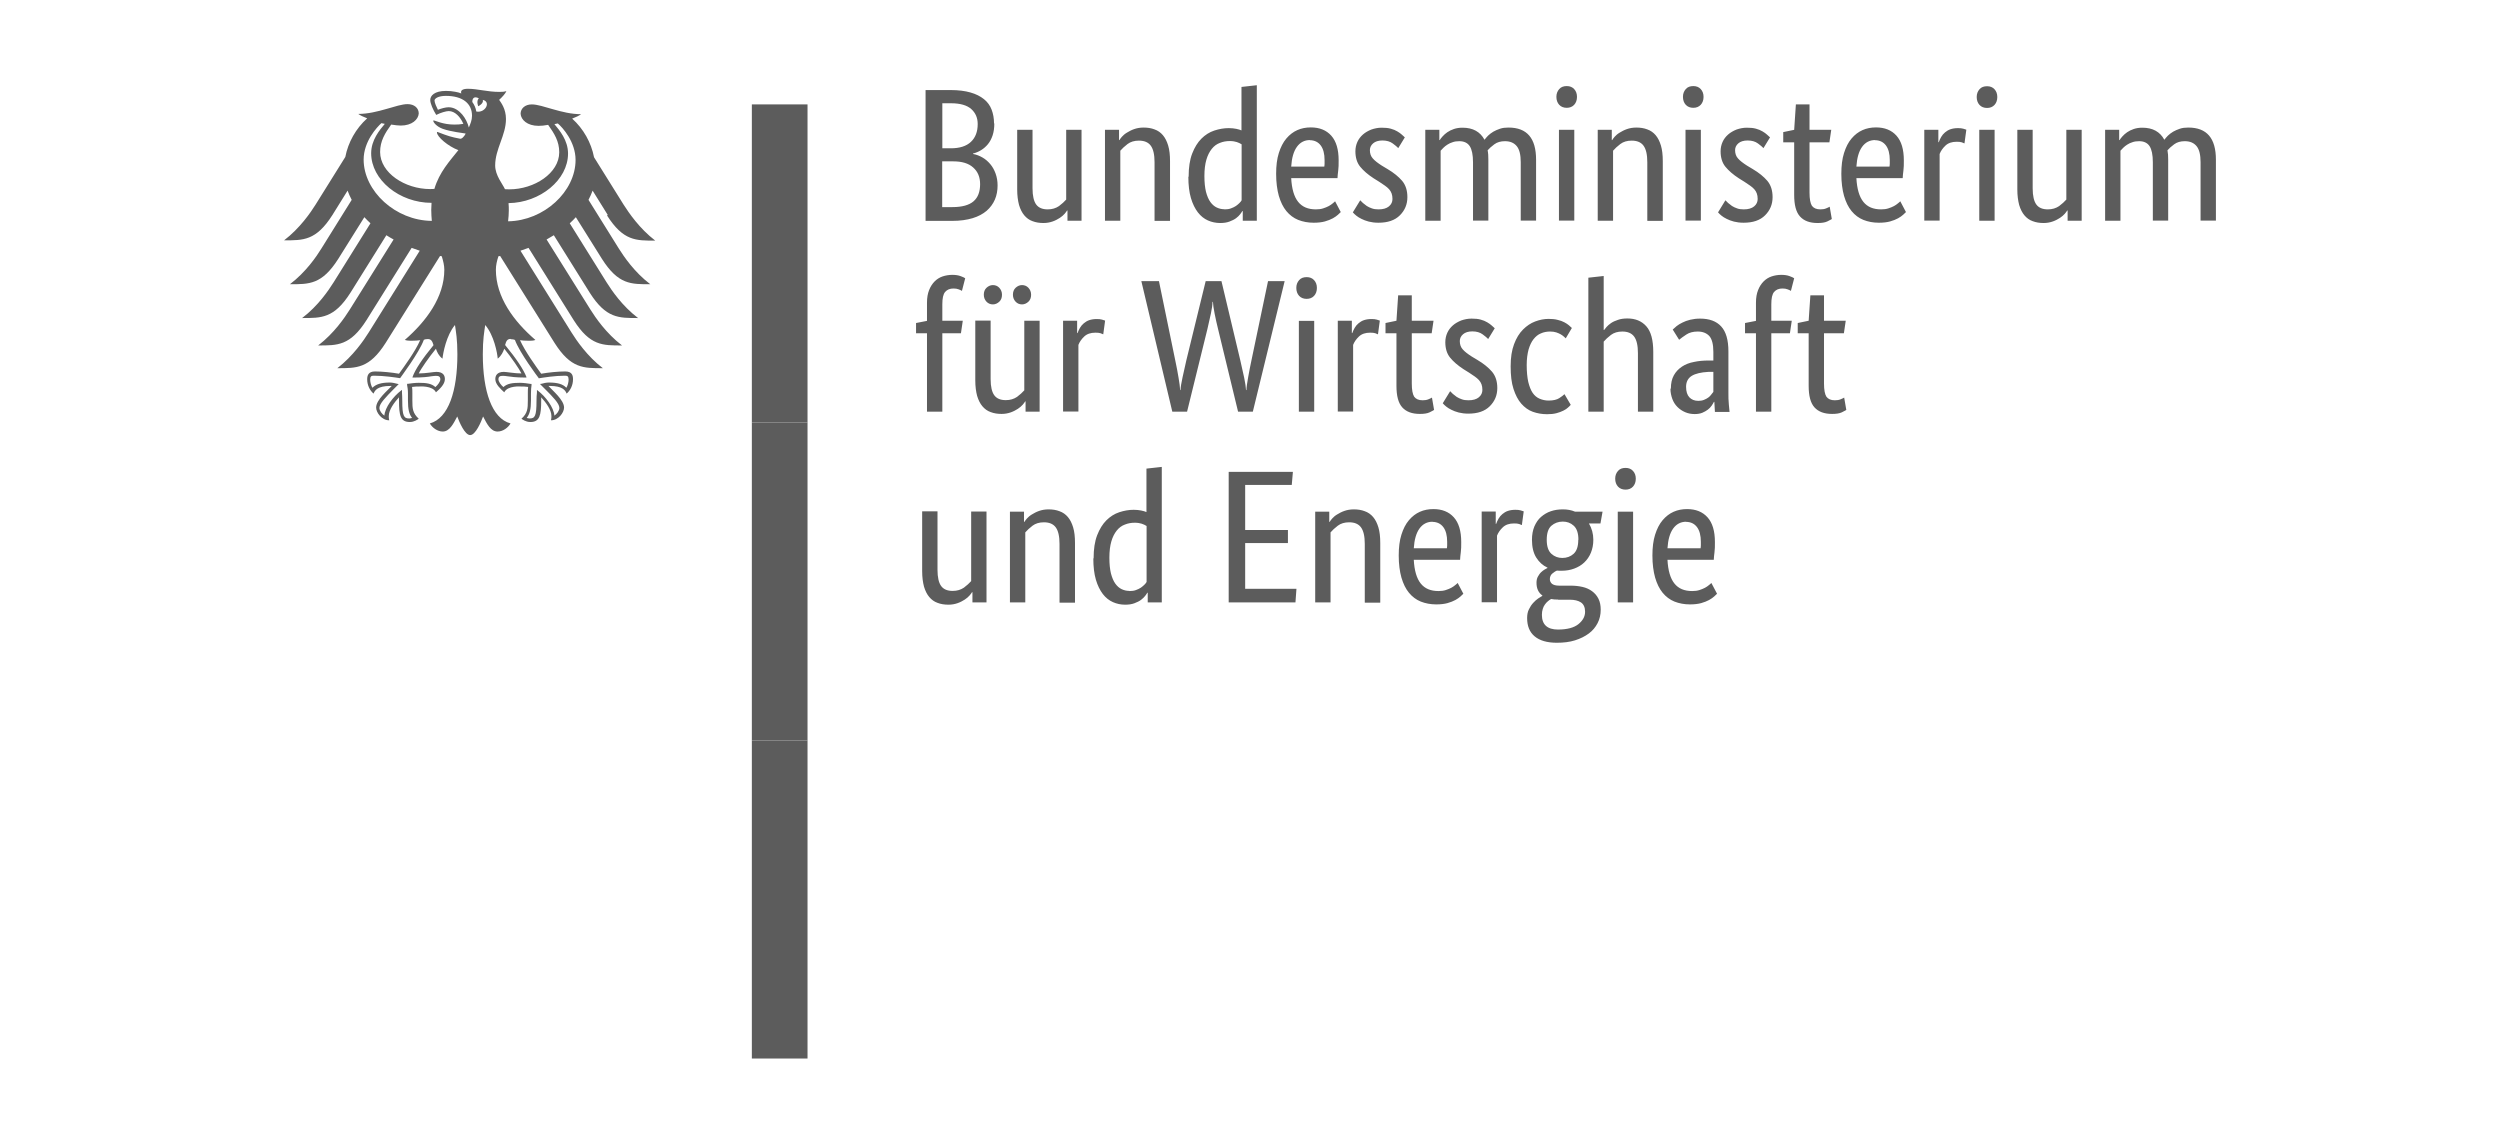 <svg xmlns="http://www.w3.org/2000/svg" fill="none" viewBox="0 0 176 80" height="80" width="176">
<path fill="#5C5C5C" d="M70 8.69C70 9.01 69.96 9.29 69.88 9.53C69.8 9.77 69.69 9.98 69.55 10.15C69.41 10.32 69.25 10.46 69.07 10.57C68.89 10.68 68.7 10.76 68.5 10.81V10.84C68.74 10.88 68.96 10.97 69.17 11.09C69.38 11.21 69.56 11.37 69.72 11.56C69.88 11.75 70 11.97 70.09 12.22C70.18 12.47 70.23 12.75 70.23 13.05C70.23 13.41 70.17 13.75 70.04 14.05C69.91 14.35 69.72 14.61 69.46 14.84C69.2 15.06 68.87 15.24 68.47 15.36C68.07 15.48 67.6 15.55 67.04 15.55H65.16V6.34H66.93C67.47 6.34 67.94 6.4 68.32 6.51C68.71 6.62 69.02 6.78 69.27 6.98C69.52 7.18 69.7 7.43 69.81 7.72C69.92 8.01 69.98 8.33 69.98 8.69H70ZM68.83 8.73C68.83 8.3 68.68 7.95 68.38 7.68C68.08 7.41 67.6 7.27 66.95 7.27H66.34V10.44H66.94C67.56 10.44 68.03 10.29 68.35 9.99C68.67 9.69 68.83 9.27 68.83 8.74V8.73ZM69 12.97C69 12.47 68.84 12.08 68.51 11.79C68.19 11.5 67.72 11.36 67.12 11.36H66.33V14.58H67.05C67.73 14.58 68.23 14.44 68.54 14.17C68.85 13.9 69 13.5 69 12.96V12.97ZM76.14 15.54H75.15V14.82H75.12C75.09 14.87 75.04 14.95 74.95 15.05C74.86 15.15 74.75 15.25 74.61 15.34C74.47 15.43 74.31 15.52 74.11 15.59C73.91 15.66 73.7 15.7 73.46 15.7C73.18 15.7 72.92 15.66 72.69 15.57C72.46 15.49 72.27 15.35 72.11 15.16C71.95 14.97 71.83 14.73 71.74 14.43C71.66 14.13 71.61 13.77 71.61 13.33V9.14H72.69V13.26C72.69 13.79 72.78 14.17 72.95 14.4C73.12 14.63 73.39 14.74 73.76 14.74C74.07 14.74 74.33 14.66 74.55 14.51C74.76 14.35 74.93 14.2 75.06 14.05V9.14H76.14V15.53V15.54ZM81.28 15.54V11.42C81.28 10.88 81.19 10.49 81.01 10.25C80.83 10.01 80.55 9.9 80.18 9.9C79.86 9.9 79.59 9.98 79.38 10.14C79.17 10.3 79 10.46 78.87 10.61V15.54H77.79V9.14H78.78V9.86H78.81C78.84 9.81 78.89 9.73 78.98 9.63C79.07 9.53 79.18 9.43 79.33 9.34C79.48 9.25 79.64 9.16 79.84 9.09C80.04 9.02 80.26 8.98 80.51 8.98C80.79 8.98 81.05 9.02 81.28 9.11C81.51 9.19 81.71 9.33 81.87 9.52C82.03 9.71 82.15 9.95 82.24 10.25C82.33 10.55 82.37 10.91 82.37 11.35V15.55H81.29L81.28 15.54ZM83.68 12.44C83.68 11.79 83.76 11.25 83.93 10.81C84.1 10.37 84.32 10.02 84.58 9.76C84.84 9.5 85.15 9.3 85.49 9.19C85.83 9.08 86.16 9.02 86.5 9.02C86.7 9.02 86.88 9.04 87.03 9.07C87.18 9.1 87.31 9.14 87.4 9.18V6.12L88.48 6V15.54H87.49V14.86H87.46C87.43 14.91 87.38 14.99 87.31 15.08C87.24 15.17 87.14 15.27 87.02 15.36C86.9 15.45 86.74 15.53 86.55 15.6C86.36 15.67 86.15 15.7 85.9 15.7C85.6 15.7 85.31 15.64 85.04 15.52C84.77 15.4 84.53 15.21 84.33 14.95C84.13 14.69 83.96 14.35 83.84 13.94C83.72 13.53 83.66 13.03 83.66 12.44H83.68ZM86.21 14.74C86.38 14.74 86.53 14.72 86.66 14.67C86.79 14.62 86.91 14.57 87.01 14.5C87.11 14.43 87.19 14.36 87.26 14.29C87.33 14.22 87.38 14.16 87.41 14.1V10.16C87.31 10.1 87.2 10.04 87.07 10C86.94 9.96 86.78 9.93 86.58 9.93C86.33 9.93 86.1 9.97 85.88 10.06C85.66 10.14 85.47 10.28 85.31 10.48C85.15 10.68 85.02 10.93 84.93 11.24C84.84 11.55 84.79 11.93 84.79 12.39C84.79 12.85 84.83 13.2 84.9 13.5C84.98 13.8 85.08 14.04 85.21 14.22C85.34 14.4 85.49 14.53 85.66 14.61C85.83 14.69 86.01 14.73 86.19 14.73L86.21 14.74ZM94.24 11.3C94.24 11.58 94.24 11.81 94.21 12.01C94.18 12.21 94.17 12.39 94.16 12.54H90.9C90.94 13.29 91.1 13.85 91.39 14.21C91.68 14.57 92.09 14.74 92.64 14.74C92.83 14.74 93 14.72 93.15 14.67C93.3 14.62 93.43 14.57 93.54 14.51C93.65 14.45 93.74 14.39 93.82 14.32C93.9 14.26 93.95 14.21 93.99 14.17L94.39 14.93C94.39 14.93 94.28 15.04 94.19 15.12C94.1 15.2 93.98 15.29 93.83 15.37C93.68 15.45 93.49 15.53 93.27 15.59C93.05 15.65 92.79 15.68 92.48 15.68C92.08 15.68 91.72 15.61 91.39 15.48C91.07 15.35 90.79 15.14 90.56 14.86C90.33 14.58 90.16 14.23 90.03 13.79C89.91 13.36 89.84 12.84 89.84 12.24C89.84 11.67 89.9 11.18 90.03 10.77C90.16 10.36 90.33 10.02 90.56 9.75C90.79 9.48 91.04 9.29 91.33 9.16C91.62 9.03 91.94 8.97 92.28 8.97C92.89 8.97 93.37 9.16 93.72 9.55C94.07 9.94 94.24 10.52 94.24 11.29V11.3ZM92.22 9.86C91.84 9.86 91.53 10.02 91.3 10.34C91.07 10.66 90.94 11.12 90.9 11.73H93.23C93.23 11.73 93.25 11.62 93.25 11.54C93.25 11.46 93.25 11.36 93.25 11.27C93.25 10.83 93.16 10.48 92.98 10.24C92.8 10 92.54 9.87 92.21 9.87L92.22 9.86ZM98.44 10.43C98.37 10.35 98.24 10.24 98.05 10.1C97.86 9.96 97.62 9.89 97.32 9.89C97.04 9.89 96.82 9.96 96.67 10.09C96.52 10.22 96.44 10.38 96.44 10.57C96.44 10.81 96.51 11.01 96.65 11.16C96.79 11.32 97 11.48 97.28 11.66L97.68 11.9C98.12 12.16 98.46 12.44 98.71 12.73C98.96 13.03 99.08 13.41 99.08 13.88C99.08 14.39 98.9 14.81 98.55 15.16C98.2 15.51 97.7 15.68 97.04 15.68C96.78 15.68 96.56 15.65 96.36 15.6C96.16 15.55 95.99 15.48 95.85 15.41C95.7 15.34 95.58 15.26 95.48 15.18C95.38 15.1 95.3 15.02 95.24 14.95L95.76 14.1C95.81 14.15 95.88 14.22 95.95 14.29C96.03 14.36 96.12 14.43 96.22 14.5C96.32 14.57 96.45 14.62 96.58 14.67C96.71 14.72 96.87 14.74 97.05 14.74C97.37 14.74 97.61 14.67 97.78 14.53C97.95 14.39 98.03 14.21 98.03 14.01C98.03 13.86 98.01 13.73 97.97 13.62C97.93 13.51 97.87 13.41 97.79 13.32C97.71 13.23 97.61 13.15 97.5 13.07C97.39 12.99 97.25 12.9 97.1 12.8L96.7 12.55C96.3 12.29 95.99 12.02 95.76 11.74C95.53 11.46 95.42 11.09 95.42 10.65C95.42 10.41 95.47 10.19 95.56 9.99C95.65 9.79 95.78 9.62 95.95 9.47C96.12 9.32 96.32 9.21 96.54 9.12C96.77 9.04 97.01 8.99 97.27 8.99C97.53 8.99 97.73 9.01 97.91 9.06C98.09 9.11 98.24 9.17 98.37 9.25C98.5 9.33 98.61 9.4 98.69 9.48C98.77 9.56 98.84 9.62 98.9 9.67L98.43 10.44L98.44 10.43ZM103.7 15.53V11.42C103.7 10.9 103.62 10.52 103.47 10.29C103.32 10.06 103.07 9.94 102.74 9.94C102.56 9.94 102.4 9.96 102.27 10.01C102.13 10.05 102.01 10.11 101.9 10.18C101.79 10.25 101.7 10.32 101.62 10.4C101.54 10.48 101.47 10.55 101.42 10.61V15.54H100.34V9.14H101.33V9.86H101.36C101.4 9.79 101.47 9.7 101.56 9.6C101.65 9.5 101.76 9.4 101.89 9.31C102.02 9.22 102.18 9.14 102.36 9.08C102.54 9.02 102.74 8.99 102.96 8.99C103.69 8.99 104.2 9.27 104.51 9.84C104.57 9.75 104.66 9.66 104.76 9.55C104.87 9.45 104.99 9.35 105.13 9.27C105.27 9.19 105.43 9.12 105.61 9.06C105.79 9 105.98 8.98 106.2 8.98C107.5 8.98 108.14 9.73 108.14 11.24V15.53H107.06V11.42C107.06 10.9 106.97 10.52 106.78 10.29C106.59 10.06 106.32 9.94 105.95 9.94C105.65 9.94 105.4 10.01 105.2 10.16C105 10.31 104.84 10.45 104.73 10.58C104.75 10.68 104.76 10.78 104.77 10.89C104.77 11 104.78 11.12 104.78 11.24V15.53H103.7ZM110.83 15.53H109.75V9.14H110.83V15.53ZM110.3 7.59C110.08 7.59 109.9 7.52 109.77 7.38C109.64 7.24 109.57 7.05 109.57 6.82C109.57 6.59 109.64 6.42 109.77 6.27C109.9 6.12 110.08 6.06 110.3 6.06C110.52 6.06 110.69 6.13 110.82 6.27C110.95 6.41 111.02 6.59 111.02 6.82C111.02 7.05 110.95 7.24 110.82 7.38C110.69 7.52 110.51 7.59 110.3 7.59ZM115.97 15.53V11.42C115.97 10.88 115.88 10.49 115.7 10.25C115.52 10.01 115.24 9.9 114.87 9.9C114.55 9.9 114.28 9.98 114.07 10.14C113.86 10.3 113.69 10.46 113.56 10.61V15.54H112.48V9.14H113.47V9.86H113.5C113.53 9.81 113.58 9.73 113.67 9.63C113.76 9.53 113.87 9.43 114.02 9.34C114.17 9.25 114.33 9.16 114.53 9.09C114.73 9.02 114.95 8.98 115.2 8.98C115.48 8.98 115.74 9.02 115.97 9.11C116.2 9.19 116.4 9.33 116.56 9.52C116.72 9.71 116.84 9.95 116.93 10.25C117.02 10.55 117.06 10.91 117.06 11.35V15.55H115.98L115.97 15.53ZM119.74 15.53H118.66V9.14H119.74V15.53ZM119.21 7.59C118.99 7.59 118.81 7.52 118.68 7.38C118.55 7.24 118.48 7.05 118.48 6.82C118.48 6.59 118.55 6.42 118.68 6.27C118.81 6.12 118.99 6.06 119.21 6.06C119.43 6.06 119.6 6.13 119.73 6.27C119.86 6.41 119.93 6.59 119.93 6.82C119.93 7.05 119.86 7.24 119.73 7.38C119.6 7.52 119.42 7.59 119.21 7.59ZM124.15 10.43C124.08 10.35 123.95 10.24 123.76 10.1C123.57 9.96 123.33 9.89 123.03 9.89C122.75 9.89 122.53 9.96 122.38 10.09C122.23 10.22 122.15 10.38 122.15 10.57C122.15 10.81 122.22 11.01 122.36 11.16C122.5 11.32 122.71 11.48 122.99 11.66L123.39 11.9C123.83 12.16 124.17 12.44 124.42 12.73C124.67 13.03 124.79 13.41 124.79 13.88C124.79 14.39 124.61 14.81 124.26 15.16C123.91 15.51 123.41 15.68 122.75 15.68C122.49 15.68 122.27 15.65 122.07 15.6C121.87 15.55 121.7 15.48 121.56 15.41C121.41 15.34 121.29 15.26 121.19 15.18C121.09 15.1 121.01 15.02 120.95 14.95L121.47 14.1C121.52 14.15 121.59 14.22 121.66 14.29C121.74 14.36 121.83 14.43 121.93 14.5C122.03 14.57 122.16 14.62 122.29 14.67C122.42 14.72 122.58 14.74 122.76 14.74C123.08 14.74 123.32 14.67 123.49 14.53C123.66 14.39 123.74 14.21 123.74 14.01C123.74 13.86 123.72 13.73 123.68 13.62C123.64 13.51 123.58 13.41 123.5 13.32C123.42 13.23 123.32 13.15 123.21 13.07C123.1 12.99 122.96 12.9 122.81 12.8L122.41 12.55C122.01 12.29 121.7 12.02 121.47 11.74C121.24 11.46 121.13 11.09 121.13 10.65C121.13 10.41 121.18 10.19 121.27 9.99C121.36 9.79 121.49 9.62 121.66 9.47C121.83 9.32 122.03 9.21 122.25 9.12C122.48 9.04 122.72 8.99 122.98 8.99C123.24 8.99 123.44 9.01 123.62 9.06C123.8 9.11 123.95 9.17 124.08 9.25C124.21 9.33 124.32 9.4 124.4 9.48C124.48 9.56 124.55 9.62 124.61 9.67L124.14 10.44L124.15 10.43ZM128.79 10.02H127.39V13.56C127.39 14.01 127.45 14.32 127.56 14.49C127.68 14.65 127.87 14.74 128.15 14.74C128.31 14.74 128.45 14.72 128.56 14.67C128.67 14.62 128.76 14.59 128.81 14.55L128.96 15.42C128.96 15.42 128.81 15.51 128.64 15.59C128.47 15.67 128.24 15.7 127.96 15.7C127.41 15.7 127 15.55 126.72 15.24C126.44 14.93 126.31 14.43 126.31 13.71V10.02H125.54V9.3L126.31 9.14L126.43 7.35H127.39V9.14H128.92L128.79 10.02ZM134.03 11.3C134.03 11.58 134.03 11.81 134 12.01C133.97 12.21 133.96 12.39 133.95 12.54H130.69C130.73 13.29 130.89 13.85 131.18 14.21C131.47 14.57 131.88 14.74 132.43 14.74C132.62 14.74 132.79 14.72 132.94 14.67C133.09 14.62 133.22 14.57 133.33 14.51C133.44 14.45 133.53 14.39 133.61 14.32C133.69 14.26 133.74 14.21 133.78 14.17L134.18 14.93C134.18 14.93 134.07 15.04 133.98 15.12C133.89 15.2 133.77 15.29 133.62 15.37C133.47 15.45 133.28 15.53 133.06 15.59C132.84 15.65 132.58 15.68 132.27 15.68C131.87 15.68 131.51 15.61 131.18 15.48C130.86 15.35 130.58 15.14 130.35 14.86C130.12 14.58 129.95 14.23 129.82 13.79C129.7 13.36 129.63 12.84 129.63 12.24C129.63 11.67 129.69 11.18 129.82 10.77C129.95 10.36 130.12 10.02 130.35 9.75C130.58 9.48 130.83 9.29 131.12 9.16C131.41 9.03 131.73 8.97 132.07 8.97C132.68 8.97 133.16 9.16 133.51 9.55C133.86 9.94 134.03 10.52 134.03 11.29V11.3ZM132.01 9.86C131.63 9.86 131.32 10.02 131.09 10.34C130.86 10.66 130.73 11.12 130.69 11.73H133.02C133.02 11.73 133.04 11.62 133.04 11.54C133.04 11.46 133.04 11.36 133.04 11.27C133.04 10.83 132.95 10.48 132.77 10.24C132.59 10 132.33 9.87 132 9.87L132.01 9.86ZM138.28 10.09C138.28 10.09 138.2 10.05 138.11 10.02C138.02 9.99 137.9 9.98 137.75 9.98C137.41 9.98 137.15 10.07 136.96 10.25C136.77 10.43 136.63 10.63 136.55 10.84V15.53H135.47V9.14H136.46V10.01H136.49C136.53 9.89 136.59 9.76 136.66 9.64C136.73 9.52 136.82 9.41 136.93 9.32C137.04 9.23 137.16 9.15 137.31 9.1C137.46 9.05 137.63 9.02 137.84 9.02C137.99 9.02 138.11 9.03 138.21 9.06C138.31 9.09 138.38 9.11 138.43 9.13L138.3 10.09H138.28ZM140.42 15.54H139.34V9.14H140.42V15.53V15.54ZM139.89 7.6C139.67 7.6 139.49 7.53 139.36 7.39C139.23 7.25 139.16 7.06 139.16 6.83C139.16 6.6 139.23 6.43 139.36 6.28C139.49 6.13 139.67 6.07 139.89 6.07C140.11 6.07 140.28 6.14 140.41 6.28C140.54 6.42 140.61 6.6 140.61 6.83C140.61 7.06 140.54 7.25 140.41 7.39C140.28 7.53 140.1 7.6 139.89 7.6ZM146.55 15.54H145.56V14.82H145.53C145.5 14.87 145.45 14.95 145.36 15.05C145.27 15.15 145.16 15.25 145.02 15.34C144.88 15.43 144.72 15.52 144.52 15.59C144.32 15.66 144.11 15.7 143.87 15.7C143.59 15.7 143.33 15.66 143.1 15.57C142.87 15.49 142.68 15.35 142.52 15.16C142.36 14.97 142.24 14.73 142.15 14.43C142.07 14.13 142.02 13.77 142.02 13.33V9.14H143.1V13.26C143.1 13.79 143.19 14.17 143.36 14.4C143.53 14.63 143.8 14.74 144.17 14.74C144.48 14.74 144.74 14.66 144.96 14.51C145.17 14.35 145.34 14.2 145.47 14.05V9.14H146.55V15.53V15.54ZM151.56 15.54V11.42C151.56 10.9 151.48 10.52 151.33 10.29C151.18 10.06 150.93 9.94 150.6 9.94C150.42 9.94 150.26 9.96 150.13 10.01C149.99 10.05 149.87 10.11 149.76 10.18C149.65 10.25 149.56 10.32 149.48 10.4C149.4 10.48 149.33 10.55 149.28 10.61V15.54H148.2V9.14H149.19V9.86H149.22C149.26 9.79 149.33 9.7 149.42 9.6C149.51 9.5 149.62 9.4 149.75 9.31C149.88 9.22 150.04 9.14 150.22 9.08C150.4 9.02 150.6 8.99 150.82 8.99C151.55 8.99 152.06 9.27 152.37 9.84C152.43 9.75 152.52 9.66 152.62 9.55C152.73 9.45 152.85 9.35 152.99 9.27C153.13 9.19 153.29 9.12 153.47 9.06C153.65 9 153.84 8.98 154.06 8.98C155.36 8.98 156 9.73 156 11.24V15.53H154.92V11.42C154.92 10.9 154.83 10.52 154.64 10.29C154.45 10.06 154.18 9.94 153.81 9.94C153.51 9.94 153.26 10.01 153.06 10.16C152.86 10.31 152.7 10.45 152.59 10.58C152.61 10.68 152.62 10.78 152.63 10.89C152.63 11 152.64 11.12 152.64 11.24V15.53H151.56V15.54ZM67.65 23.46H66.34V28.98H65.26V23.46H64.49V22.74L65.26 22.59V21.31C65.26 20.96 65.31 20.67 65.41 20.42C65.51 20.17 65.64 19.97 65.8 19.81C65.96 19.65 66.15 19.53 66.36 19.46C66.57 19.39 66.8 19.35 67.04 19.35C67.28 19.35 67.47 19.38 67.63 19.44C67.79 19.5 67.9 19.55 67.95 19.59L67.72 20.48C67.67 20.44 67.59 20.41 67.49 20.37C67.39 20.33 67.27 20.31 67.13 20.31C66.87 20.31 66.68 20.39 66.54 20.55C66.4 20.71 66.34 21 66.34 21.43V22.58H67.78L67.65 23.46ZM73.19 28.98H72.2V28.26H72.17C72.14 28.31 72.09 28.39 72 28.49C71.91 28.59 71.8 28.69 71.66 28.78C71.52 28.87 71.36 28.96 71.16 29.03C70.96 29.1 70.75 29.14 70.51 29.14C70.23 29.14 69.97 29.1 69.74 29.01C69.51 28.93 69.32 28.79 69.16 28.6C69 28.41 68.88 28.17 68.79 27.87C68.71 27.57 68.66 27.21 68.66 26.77V22.57H69.74V26.69C69.74 27.22 69.83 27.6 70 27.83C70.17 28.06 70.44 28.17 70.81 28.17C71.12 28.17 71.38 28.09 71.6 27.94C71.81 27.78 71.98 27.63 72.11 27.48V22.58H73.19V28.97V28.98ZM70.54 20.75C70.54 20.95 70.48 21.12 70.35 21.24C70.22 21.36 70.07 21.43 69.9 21.43C69.73 21.43 69.57 21.37 69.45 21.24C69.33 21.11 69.26 20.95 69.26 20.75C69.26 20.55 69.32 20.38 69.45 20.26C69.58 20.14 69.73 20.07 69.9 20.07C70.07 20.07 70.23 20.13 70.35 20.26C70.47 20.39 70.54 20.55 70.54 20.75ZM72.59 20.75C72.59 20.95 72.53 21.12 72.4 21.24C72.27 21.36 72.12 21.43 71.95 21.43C71.78 21.43 71.62 21.37 71.5 21.24C71.38 21.11 71.31 20.95 71.31 20.75C71.31 20.55 71.37 20.38 71.5 20.26C71.63 20.14 71.78 20.07 71.95 20.07C72.12 20.07 72.28 20.13 72.4 20.26C72.52 20.39 72.59 20.55 72.59 20.75ZM77.65 23.53C77.65 23.53 77.57 23.49 77.48 23.46C77.39 23.43 77.27 23.42 77.12 23.42C76.78 23.42 76.52 23.51 76.33 23.69C76.14 23.87 76 24.07 75.92 24.28V28.97H74.84V22.58H75.83V23.45H75.86C75.9 23.33 75.96 23.2 76.03 23.08C76.1 22.96 76.19 22.85 76.3 22.76C76.41 22.67 76.53 22.59 76.68 22.54C76.83 22.49 77 22.46 77.21 22.46C77.36 22.46 77.48 22.47 77.58 22.5C77.68 22.53 77.75 22.55 77.8 22.57L77.67 23.53H77.65ZM90.44 19.79L88.2 28.98H87.16L85.76 23.2C85.66 22.8 85.58 22.43 85.51 22.08C85.44 21.73 85.4 21.46 85.39 21.25H85.36C85.36 21.45 85.32 21.73 85.25 22.06C85.18 22.39 85.09 22.77 85 23.17L83.57 28.98H82.53L80.35 19.79H81.59L82.74 25.38C82.83 25.81 82.91 26.21 82.97 26.59C83.04 26.97 83.07 27.26 83.08 27.46H83.11C83.11 27.26 83.17 26.96 83.25 26.57C83.33 26.18 83.43 25.78 83.52 25.36L84.88 19.79H85.99L87.32 25.38C87.42 25.81 87.51 26.21 87.59 26.59C87.67 26.97 87.71 27.26 87.72 27.46H87.75C87.75 27.26 87.8 26.96 87.87 26.56C87.94 26.16 88.02 25.75 88.11 25.33L89.27 19.79H90.44ZM92.52 28.98H91.44V22.59H92.52V28.98ZM91.99 21.04C91.77 21.04 91.59 20.97 91.46 20.83C91.33 20.69 91.26 20.5 91.26 20.27C91.26 20.04 91.33 19.87 91.46 19.72C91.59 19.57 91.77 19.51 91.99 19.51C92.21 19.51 92.38 19.58 92.51 19.72C92.64 19.86 92.71 20.04 92.71 20.27C92.71 20.5 92.64 20.69 92.51 20.83C92.38 20.97 92.2 21.04 91.99 21.04ZM96.99 23.53C96.99 23.53 96.91 23.49 96.82 23.46C96.73 23.43 96.61 23.42 96.46 23.42C96.12 23.42 95.86 23.51 95.67 23.69C95.48 23.87 95.34 24.07 95.26 24.28V28.97H94.18V22.58H95.17V23.45H95.2C95.24 23.33 95.3 23.2 95.37 23.08C95.44 22.96 95.53 22.85 95.64 22.76C95.75 22.67 95.87 22.59 96.02 22.54C96.17 22.49 96.34 22.46 96.55 22.46C96.7 22.46 96.82 22.47 96.92 22.5C97.02 22.53 97.09 22.55 97.14 22.57L97.01 23.53H96.99ZM100.79 23.46H99.39V27C99.39 27.45 99.45 27.76 99.56 27.93C99.68 28.09 99.87 28.18 100.15 28.18C100.31 28.18 100.45 28.16 100.56 28.11C100.67 28.06 100.76 28.03 100.81 27.99L100.96 28.86C100.96 28.86 100.81 28.95 100.64 29.03C100.47 29.11 100.24 29.14 99.96 29.14C99.41 29.14 99 28.99 98.72 28.68C98.44 28.37 98.31 27.87 98.31 27.15V23.46H97.54V22.74L98.31 22.58L98.43 20.79H99.39V22.58H100.92L100.79 23.46ZM104.77 23.87C104.7 23.79 104.57 23.68 104.38 23.54C104.19 23.4 103.95 23.33 103.65 23.33C103.37 23.33 103.15 23.4 103 23.53C102.85 23.66 102.77 23.82 102.77 24.01C102.77 24.25 102.84 24.45 102.98 24.6C103.12 24.76 103.33 24.92 103.61 25.1L104.01 25.34C104.45 25.6 104.79 25.88 105.04 26.17C105.29 26.47 105.41 26.85 105.41 27.32C105.41 27.83 105.23 28.25 104.88 28.6C104.53 28.95 104.03 29.12 103.37 29.12C103.11 29.12 102.89 29.09 102.69 29.04C102.49 28.99 102.32 28.92 102.18 28.85C102.03 28.78 101.91 28.7 101.81 28.62C101.71 28.54 101.63 28.46 101.57 28.39L102.09 27.54C102.14 27.59 102.21 27.66 102.28 27.73C102.36 27.8 102.45 27.87 102.55 27.94C102.65 28.01 102.78 28.06 102.91 28.11C103.04 28.16 103.2 28.18 103.38 28.18C103.7 28.18 103.94 28.11 104.11 27.97C104.28 27.83 104.36 27.65 104.36 27.45C104.36 27.3 104.34 27.17 104.3 27.06C104.26 26.95 104.2 26.85 104.12 26.76C104.04 26.67 103.94 26.59 103.83 26.51C103.72 26.43 103.58 26.34 103.43 26.24L103.03 25.99C102.63 25.73 102.32 25.46 102.09 25.18C101.86 24.9 101.75 24.53 101.75 24.09C101.75 23.85 101.8 23.63 101.89 23.43C101.98 23.23 102.11 23.06 102.28 22.91C102.45 22.76 102.65 22.65 102.87 22.56C103.1 22.48 103.34 22.43 103.6 22.43C103.86 22.43 104.06 22.45 104.24 22.5C104.42 22.55 104.57 22.61 104.7 22.69C104.83 22.77 104.94 22.84 105.02 22.92C105.1 23 105.17 23.06 105.23 23.11L104.76 23.88L104.77 23.87ZM110.23 23.82C110.23 23.82 110.16 23.75 110.1 23.7C110.04 23.65 109.97 23.59 109.88 23.54C109.79 23.49 109.68 23.44 109.56 23.4C109.44 23.36 109.29 23.34 109.13 23.34C108.9 23.34 108.68 23.38 108.48 23.47C108.28 23.55 108.11 23.69 107.96 23.88C107.81 24.07 107.7 24.31 107.61 24.61C107.53 24.91 107.48 25.27 107.48 25.7C107.48 26.17 107.52 26.57 107.59 26.89C107.67 27.21 107.77 27.47 107.9 27.66C108.03 27.85 108.2 27.99 108.39 28.07C108.58 28.15 108.79 28.2 109.02 28.2C109.35 28.2 109.6 28.14 109.77 28.03C109.94 27.92 110.07 27.82 110.14 27.75L110.58 28.5C110.54 28.55 110.47 28.62 110.39 28.69C110.31 28.77 110.2 28.84 110.06 28.91C109.92 28.98 109.76 29.04 109.57 29.09C109.38 29.14 109.16 29.16 108.91 29.16C108.55 29.16 108.22 29.1 107.91 28.99C107.6 28.88 107.33 28.68 107.1 28.42C106.87 28.16 106.69 27.81 106.55 27.38C106.41 26.95 106.35 26.43 106.35 25.79C106.35 25.15 106.43 24.66 106.59 24.23C106.75 23.8 106.96 23.46 107.22 23.2C107.48 22.94 107.76 22.75 108.08 22.63C108.4 22.51 108.71 22.45 109.03 22.45C109.27 22.45 109.48 22.47 109.66 22.52C109.84 22.56 110 22.62 110.13 22.69C110.26 22.76 110.37 22.83 110.45 22.9C110.53 22.98 110.6 23.04 110.66 23.09L110.21 23.85L110.23 23.82ZM115.31 28.98V24.86C115.31 24.32 115.22 23.93 115.04 23.69C114.86 23.45 114.58 23.34 114.21 23.34C113.89 23.34 113.62 23.42 113.41 23.58C113.2 23.74 113.03 23.9 112.9 24.05V28.98H111.82V19.55L112.9 19.43V23.23H112.93C112.97 23.18 113.02 23.11 113.1 23.02C113.18 22.93 113.28 22.84 113.41 22.75C113.54 22.66 113.71 22.58 113.9 22.52C114.09 22.45 114.32 22.42 114.57 22.42C115.13 22.42 115.57 22.6 115.9 22.97C116.23 23.34 116.39 23.94 116.39 24.78V28.98H115.31ZM117.63 27.35C117.63 26.98 117.7 26.67 117.84 26.42C117.98 26.17 118.17 25.97 118.41 25.81C118.65 25.65 118.93 25.54 119.26 25.48C119.58 25.41 119.93 25.38 120.29 25.38H120.62V24.77C120.62 24.23 120.52 23.86 120.33 23.65C120.14 23.45 119.87 23.34 119.52 23.34C119.2 23.34 118.93 23.41 118.72 23.55C118.51 23.69 118.34 23.81 118.21 23.92L117.76 23.2C117.83 23.13 117.92 23.05 118.03 22.96C118.14 22.87 118.28 22.79 118.44 22.71C118.6 22.63 118.78 22.56 118.99 22.51C119.2 22.46 119.43 22.43 119.68 22.43C120.34 22.43 120.83 22.61 121.17 22.98C121.51 23.35 121.68 23.93 121.68 24.74V27.66C121.68 27.94 121.68 28.2 121.71 28.47C121.73 28.73 121.75 28.91 121.76 29H120.73L120.69 28.29H120.66C120.62 28.37 120.57 28.46 120.5 28.56C120.43 28.66 120.34 28.76 120.23 28.84C120.12 28.92 119.99 29 119.84 29.06C119.69 29.12 119.51 29.15 119.31 29.15C119.07 29.15 118.85 29.11 118.64 29.02C118.43 28.93 118.25 28.81 118.09 28.65C117.93 28.49 117.81 28.3 117.73 28.08C117.65 27.86 117.6 27.62 117.6 27.37L117.63 27.35ZM119.56 28.22C119.71 28.22 119.84 28.2 119.96 28.15C120.08 28.1 120.18 28.05 120.26 27.99C120.34 27.93 120.42 27.86 120.47 27.78C120.53 27.7 120.58 27.64 120.62 27.59V26.18H120.27C119.75 26.21 119.36 26.3 119.1 26.46C118.84 26.62 118.7 26.88 118.7 27.23C118.7 27.56 118.78 27.81 118.93 27.97C119.08 28.13 119.29 28.22 119.56 28.22ZM126.01 23.46H124.7V28.98H123.62V23.46H122.85V22.74L123.62 22.59V21.31C123.62 20.96 123.67 20.67 123.77 20.42C123.87 20.17 124 19.97 124.16 19.81C124.32 19.65 124.51 19.53 124.72 19.46C124.93 19.39 125.16 19.35 125.4 19.35C125.64 19.35 125.83 19.38 125.99 19.44C126.15 19.5 126.26 19.55 126.31 19.59L126.08 20.48C126.03 20.44 125.95 20.41 125.85 20.37C125.75 20.33 125.63 20.31 125.49 20.31C125.23 20.31 125.04 20.39 124.9 20.55C124.76 20.71 124.7 21 124.7 21.43V22.58H126.14L126.01 23.46ZM129.81 23.46H128.41V27C128.41 27.45 128.47 27.76 128.58 27.93C128.7 28.09 128.89 28.18 129.17 28.18C129.33 28.18 129.47 28.16 129.58 28.11C129.69 28.06 129.78 28.03 129.83 27.99L129.98 28.86C129.98 28.86 129.83 28.95 129.66 29.03C129.49 29.11 129.26 29.14 128.98 29.14C128.43 29.14 128.02 28.99 127.74 28.68C127.46 28.37 127.33 27.87 127.33 27.15V23.46H126.56V22.74L127.33 22.58L127.45 20.79H128.41V22.58H129.94L129.81 23.46ZM69.45 42.41H68.46V41.69H68.43C68.4 41.74 68.35 41.82 68.26 41.92C68.17 42.02 68.06 42.12 67.92 42.21C67.78 42.3 67.62 42.39 67.42 42.46C67.22 42.53 67.01 42.57 66.77 42.57C66.49 42.57 66.23 42.53 66 42.44C65.77 42.36 65.58 42.22 65.42 42.03C65.26 41.84 65.14 41.6 65.05 41.3C64.97 41 64.92 40.64 64.92 40.2V36H66V40.12C66 40.65 66.09 41.03 66.26 41.26C66.43 41.49 66.7 41.6 67.07 41.6C67.38 41.6 67.64 41.52 67.86 41.37C68.07 41.21 68.24 41.06 68.37 40.91V36.01H69.45V42.4V42.41ZM74.59 42.41V38.29C74.59 37.75 74.5 37.36 74.32 37.12C74.14 36.88 73.86 36.77 73.49 36.77C73.17 36.77 72.9 36.85 72.69 37.01C72.48 37.17 72.31 37.33 72.18 37.48V42.41H71.1V36.02H72.09V36.74H72.12C72.15 36.69 72.2 36.61 72.29 36.51C72.38 36.41 72.49 36.31 72.64 36.22C72.79 36.13 72.95 36.04 73.15 35.97C73.35 35.9 73.57 35.86 73.82 35.86C74.1 35.86 74.36 35.9 74.59 35.99C74.82 36.07 75.02 36.21 75.18 36.4C75.34 36.59 75.46 36.83 75.55 37.13C75.64 37.43 75.68 37.79 75.68 38.23V42.43H74.6L74.59 42.41ZM76.99 39.31C76.99 38.66 77.07 38.12 77.24 37.68C77.41 37.24 77.63 36.89 77.89 36.63C78.15 36.37 78.46 36.17 78.8 36.06C79.14 35.95 79.47 35.89 79.81 35.89C80.01 35.89 80.19 35.91 80.34 35.94C80.49 35.97 80.62 36.01 80.71 36.05V32.99L81.79 32.87V42.41H80.8V41.73H80.77C80.74 41.78 80.69 41.86 80.62 41.95C80.55 42.04 80.45 42.14 80.33 42.23C80.21 42.32 80.05 42.4 79.86 42.47C79.67 42.54 79.46 42.57 79.21 42.57C78.91 42.57 78.62 42.51 78.35 42.39C78.08 42.27 77.84 42.08 77.64 41.82C77.44 41.56 77.27 41.22 77.15 40.81C77.03 40.4 76.97 39.9 76.97 39.31H76.99ZM79.52 41.61C79.69 41.61 79.84 41.59 79.97 41.54C80.1 41.49 80.22 41.44 80.32 41.37C80.42 41.3 80.5 41.23 80.57 41.16C80.64 41.09 80.69 41.03 80.72 40.97V37.03C80.62 36.97 80.51 36.91 80.38 36.87C80.25 36.83 80.09 36.8 79.89 36.8C79.64 36.8 79.41 36.84 79.19 36.93C78.97 37.01 78.78 37.15 78.62 37.35C78.46 37.55 78.33 37.8 78.24 38.11C78.15 38.42 78.1 38.8 78.1 39.26C78.1 39.72 78.14 40.07 78.21 40.37C78.29 40.67 78.39 40.91 78.52 41.09C78.65 41.27 78.8 41.4 78.97 41.48C79.14 41.56 79.32 41.6 79.5 41.6L79.52 41.61ZM90.94 34.14H87.66V37.31H90.67V38.23H87.66V41.45H91.27L91.2 42.41H86.5V33.22H91.02L90.94 34.14ZM96.08 42.41V38.29C96.08 37.75 95.99 37.36 95.81 37.12C95.63 36.88 95.35 36.77 94.98 36.77C94.66 36.77 94.39 36.85 94.18 37.01C93.97 37.17 93.8 37.33 93.67 37.48V42.41H92.59V36.02H93.58V36.74H93.61C93.64 36.69 93.69 36.61 93.78 36.51C93.87 36.41 93.98 36.31 94.13 36.22C94.28 36.13 94.44 36.04 94.64 35.97C94.84 35.9 95.06 35.86 95.31 35.86C95.59 35.86 95.85 35.9 96.08 35.99C96.31 36.07 96.51 36.21 96.67 36.4C96.83 36.59 96.95 36.83 97.04 37.13C97.13 37.43 97.17 37.79 97.17 38.23V42.43H96.09L96.08 42.41ZM102.87 38.17C102.87 38.45 102.87 38.68 102.84 38.88C102.81 39.08 102.8 39.26 102.79 39.41H99.53C99.57 40.16 99.73 40.72 100.02 41.08C100.31 41.44 100.72 41.61 101.27 41.61C101.46 41.61 101.63 41.59 101.78 41.54C101.93 41.49 102.06 41.44 102.17 41.38C102.28 41.32 102.37 41.26 102.45 41.19C102.53 41.13 102.58 41.08 102.62 41.04L103.02 41.8C103.02 41.8 102.91 41.91 102.82 41.99C102.73 42.07 102.61 42.16 102.46 42.24C102.31 42.32 102.12 42.4 101.9 42.46C101.68 42.52 101.42 42.55 101.11 42.55C100.71 42.55 100.35 42.48 100.02 42.35C99.7 42.22 99.42 42.01 99.19 41.73C98.96 41.45 98.79 41.1 98.66 40.66C98.54 40.23 98.47 39.71 98.47 39.11C98.47 38.54 98.53 38.05 98.66 37.64C98.79 37.23 98.96 36.89 99.19 36.62C99.42 36.35 99.67 36.16 99.96 36.03C100.25 35.9 100.57 35.84 100.91 35.84C101.52 35.84 102 36.03 102.35 36.42C102.7 36.81 102.87 37.39 102.87 38.16V38.17ZM100.85 36.73C100.47 36.73 100.16 36.89 99.93 37.21C99.7 37.53 99.57 37.99 99.53 38.6H101.86C101.86 38.6 101.88 38.49 101.88 38.41C101.88 38.33 101.88 38.23 101.88 38.14C101.88 37.7 101.79 37.35 101.61 37.11C101.43 36.87 101.17 36.74 100.84 36.74L100.85 36.73ZM107.12 36.96C107.12 36.96 107.04 36.92 106.95 36.89C106.86 36.86 106.74 36.85 106.59 36.85C106.25 36.85 105.99 36.94 105.8 37.12C105.61 37.3 105.47 37.5 105.39 37.71V42.4H104.31V36.01H105.3V36.88H105.33C105.37 36.76 105.43 36.63 105.5 36.51C105.57 36.39 105.66 36.28 105.77 36.19C105.88 36.1 106 36.02 106.15 35.97C106.3 35.92 106.47 35.89 106.68 35.89C106.83 35.89 106.95 35.9 107.05 35.93C107.15 35.96 107.22 35.98 107.27 36L107.14 36.96H107.12ZM112.66 36.85H111.86C112.06 37.19 112.17 37.57 112.17 38C112.17 38.34 112.11 38.64 112 38.91C111.89 39.18 111.73 39.41 111.53 39.6C111.33 39.79 111.09 39.93 110.82 40.03C110.55 40.13 110.26 40.18 109.95 40.18H109.78C109.73 40.18 109.67 40.18 109.61 40.17C109.5 40.21 109.39 40.29 109.28 40.38C109.17 40.47 109.11 40.61 109.11 40.77C109.11 40.9 109.16 41.01 109.26 41.1C109.36 41.18 109.53 41.23 109.76 41.23H110.57C110.87 41.23 111.15 41.26 111.41 41.32C111.67 41.38 111.89 41.48 112.08 41.62C112.27 41.76 112.42 41.93 112.53 42.15C112.64 42.37 112.69 42.62 112.69 42.92C112.69 43.27 112.62 43.58 112.47 43.87C112.32 44.16 112.12 44.4 111.85 44.6C111.58 44.8 111.26 44.96 110.88 45.08C110.5 45.2 110.07 45.25 109.6 45.25C108.92 45.25 108.4 45.1 108.04 44.8C107.68 44.5 107.51 44.07 107.51 43.51C107.51 43.27 107.55 43.06 107.64 42.89C107.72 42.72 107.82 42.57 107.94 42.44C108.06 42.31 108.17 42.21 108.29 42.13C108.41 42.05 108.51 41.99 108.58 41.95V41.92C108.3 41.72 108.17 41.42 108.17 41.03C108.17 40.86 108.2 40.71 108.27 40.59C108.34 40.47 108.41 40.36 108.5 40.28C108.58 40.2 108.67 40.14 108.75 40.09C108.83 40.04 108.9 40.01 108.94 39.99V39.96C108.61 39.81 108.35 39.57 108.15 39.25C107.95 38.93 107.85 38.51 107.85 38C107.85 37.64 107.91 37.33 108.02 37.06C108.14 36.79 108.29 36.56 108.49 36.39C108.69 36.22 108.91 36.08 109.18 35.99C109.44 35.9 109.72 35.86 110.03 35.86C110.34 35.86 110.62 35.91 110.88 36.02H112.82L112.67 36.86L112.66 36.85ZM109.69 42.21C109.5 42.21 109.34 42.2 109.2 42.17C109.12 42.21 109.04 42.27 108.97 42.33C108.89 42.39 108.83 42.47 108.76 42.56C108.69 42.65 108.65 42.75 108.61 42.87C108.57 42.99 108.55 43.13 108.55 43.29C108.55 43.97 108.93 44.32 109.68 44.32C110.33 44.32 110.81 44.19 111.12 43.94C111.43 43.69 111.59 43.4 111.59 43.07C111.59 42.76 111.49 42.54 111.3 42.41C111.1 42.28 110.84 42.22 110.51 42.22H109.7L109.69 42.21ZM111.12 38C111.12 37.54 111.01 37.21 110.79 37.01C110.57 36.81 110.32 36.72 110.02 36.72C109.71 36.72 109.44 36.82 109.22 37.01C109 37.2 108.89 37.53 108.89 38C108.89 38.47 109 38.79 109.22 38.99C109.44 39.19 109.7 39.28 109.99 39.28C110.3 39.28 110.57 39.18 110.78 38.99C111 38.79 111.11 38.47 111.11 38H111.12ZM114.97 42.41H113.89V36.02H114.97V42.41ZM114.44 34.47C114.22 34.47 114.04 34.4 113.91 34.26C113.78 34.12 113.71 33.93 113.71 33.7C113.71 33.47 113.78 33.3 113.91 33.15C114.04 33 114.22 32.94 114.44 32.94C114.66 32.94 114.83 33.01 114.96 33.15C115.09 33.29 115.16 33.47 115.16 33.7C115.16 33.93 115.09 34.12 114.96 34.26C114.83 34.4 114.65 34.47 114.44 34.47ZM120.73 38.17C120.73 38.45 120.73 38.68 120.7 38.88C120.67 39.08 120.66 39.26 120.65 39.41H117.39C117.43 40.16 117.59 40.72 117.88 41.08C118.17 41.44 118.58 41.61 119.13 41.61C119.32 41.61 119.49 41.59 119.64 41.54C119.79 41.49 119.92 41.44 120.03 41.38C120.14 41.32 120.23 41.26 120.31 41.19C120.39 41.13 120.44 41.08 120.48 41.04L120.88 41.8C120.88 41.8 120.77 41.91 120.68 41.99C120.59 42.07 120.47 42.16 120.32 42.24C120.17 42.32 119.98 42.4 119.76 42.46C119.54 42.52 119.28 42.55 118.97 42.55C118.57 42.55 118.21 42.48 117.88 42.35C117.56 42.22 117.28 42.01 117.05 41.73C116.82 41.45 116.65 41.1 116.52 40.66C116.4 40.23 116.33 39.71 116.33 39.11C116.33 38.54 116.39 38.05 116.52 37.64C116.65 37.23 116.82 36.89 117.05 36.62C117.28 36.35 117.53 36.16 117.82 36.03C118.11 35.9 118.43 35.84 118.77 35.84C119.38 35.84 119.86 36.03 120.21 36.42C120.56 36.81 120.73 37.39 120.73 38.16V38.17ZM118.71 36.73C118.33 36.73 118.02 36.89 117.79 37.21C117.56 37.53 117.43 37.99 117.39 38.6H119.72C119.72 38.6 119.74 38.49 119.74 38.41C119.74 38.33 119.74 38.23 119.74 38.14C119.74 37.7 119.65 37.35 119.47 37.11C119.29 36.87 119.03 36.74 118.7 36.74L118.71 36.73Z"></path>
<path fill="#5C5C5C" d="M35.77 15.57C35.8 15.32 35.82 15.06 35.82 14.8C35.82 14.66 35.82 14.49 35.8 14.3C38.03 14.27 39.99 12.66 39.99 10.81C39.99 9.87 39.38 9.16 39.03 8.74C39.11 8.72 39.19 8.71 39.27 8.69C39.6 8.97 40.52 9.98 40.52 11.26C40.52 13.48 38.3 15.54 35.77 15.58M33.53 7.84C33.49 7.59 33.39 7.37 33.25 7.18C33.25 6.95 33.35 6.74 33.71 6.92C33.51 7.12 33.67 7.48 33.67 7.48C33.67 7.48 34.07 7.29 33.99 7.03C34.59 7.17 34.16 7.98 33.53 7.85M33.01 8.99C32.93 8.66 32.76 8.32 32.54 8.06C32.34 7.83 32.02 7.55 31.58 7.55C31.38 7.55 31.04 7.64 30.83 7.73C30.75 7.58 30.59 7.23 30.59 7.08C30.59 6.93 30.86 6.75 31.39 6.75C32.55 6.75 33.23 7.27 33.23 8.15C33.23 8.46 33.11 8.74 33 8.99M35.97 23.88C36.1 23.88 36.17 23.9 36.25 23.93C36.58 24.83 37.86 26.54 37.92 26.61V26.63H37.95C38.26 26.58 39.07 26.45 39.74 26.45H39.76C39.83 26.45 39.92 26.45 39.97 26.5C40.01 26.54 40.03 26.62 40.03 26.73C40.03 26.9 39.96 27.18 39.87 27.3C39.63 27.04 39.25 26.93 38.64 26.93C38.46 26.93 38.24 26.98 38.12 27.02H38.07L38.02 27.04L38.37 27.39C38.91 27.93 39.38 28.4 39.38 28.72C39.38 28.91 39.2 29.15 39.03 29.26C38.99 28.69 38.42 27.92 37.85 27.49L37.8 27.45V27.65C37.78 27.79 37.77 27.99 37.77 28.21C37.77 29.3 37.66 29.46 37.28 29.46C37.22 29.46 37.13 29.44 37.08 29.42C37.29 29.16 37.38 28.81 37.38 28.2V27.69C37.38 27.44 37.4 27.26 37.42 27.11V27.03H37.37C37.19 27 36.87 26.95 36.61 26.95C36.07 26.95 35.71 27 35.44 27.25C35.27 27.11 35.09 26.87 35.09 26.71C35.09 26.48 35.23 26.46 35.42 26.46C35.51 26.46 35.6 26.47 35.72 26.49C35.95 26.52 36.3 26.58 37.02 26.58H37.06V26.54C36.86 26.02 36.36 25.26 35.56 24.29C35.63 24.03 35.7 23.86 35.95 23.86M29.04 26.54V26.58H29.07C29.79 26.58 30.14 26.53 30.37 26.49C30.49 26.48 30.58 26.46 30.67 26.46C30.85 26.46 31 26.48 31 26.71C31 26.86 30.82 27.11 30.65 27.25C30.38 27 30.02 26.95 29.48 26.95C29.23 26.95 28.9 26.99 28.72 27.02H28.66V27.11C28.69 27.26 28.72 27.44 28.72 27.69V28.2C28.72 28.81 28.8 29.16 29.01 29.42C28.95 29.44 28.87 29.46 28.81 29.46C28.43 29.46 28.32 29.29 28.32 28.21C28.32 27.99 28.31 27.79 28.3 27.65V27.45L28.24 27.49C27.68 27.92 27.1 28.68 27.06 29.26C26.89 29.15 26.71 28.91 26.71 28.72C26.71 28.41 27.18 27.94 27.72 27.39L28.07 27.04L27.97 27.02C27.85 26.99 27.64 26.93 27.45 26.93C26.84 26.93 26.46 27.05 26.22 27.3C26.13 27.18 26.06 26.89 26.06 26.73C26.06 26.62 26.08 26.55 26.12 26.5C26.17 26.45 26.26 26.45 26.33 26.45H26.35C27.02 26.45 27.83 26.57 28.14 26.62H28.17C28.22 26.54 29.51 24.83 29.84 23.92C29.92 23.89 29.98 23.87 30.12 23.87C30.37 23.87 30.44 24.04 30.52 24.3C29.72 25.27 29.22 26.03 29.04 26.55M25.6 11.24C25.6 9.96 26.53 8.96 26.85 8.67C26.93 8.69 27.01 8.71 27.09 8.72C26.74 9.14 26.13 9.85 26.13 10.79C26.13 12.66 28.12 14.28 30.38 14.28C30.37 14.44 30.36 14.61 30.36 14.78C30.36 15.06 30.38 15.31 30.4 15.55C27.85 15.53 25.6 13.46 25.6 11.23M42.73 15.16C43.88 16.97 44.77 16.94 46.13 16.94C45.01 16.08 44.27 14.98 43.91 14.42L41.82 11.07C41.62 10.04 41.08 9.07 40.28 8.35C40.55 8.25 40.77 8.14 40.91 8.04C39.54 8.04 38.19 7.35 37.44 7.35C36.96 7.35 36.65 7.64 36.65 8.01C36.68 8.43 37.11 8.86 37.92 8.86C38.1 8.86 38.33 8.84 38.59 8.79C39.02 9.4 39.37 9.94 39.37 10.72C39.37 12.19 37.62 13.33 35.85 13.33C35.75 13.33 35.65 13.33 35.55 13.32C35.39 12.96 34.86 12.35 34.86 11.65C34.86 10.48 35.62 9.53 35.62 8.38C35.62 7.66 35.27 7.22 35.14 7.03C35.36 6.83 35.59 6.58 35.65 6.41C35.52 6.46 35.37 6.47 35.16 6.47C34.31 6.47 33.62 6.25 32.95 6.25C32.56 6.25 32.46 6.37 32.46 6.48C32.46 6.52 32.46 6.56 32.48 6.58C32.34 6.52 32.2 6.49 32.04 6.46C31.84 6.42 31.63 6.4 31.4 6.4C30.58 6.4 30.29 6.74 30.29 7.04C30.29 7.29 30.49 7.74 30.71 8.09C31.03 7.93 31.41 7.82 31.59 7.82C32.03 7.82 32.41 8.23 32.62 8.72C32.33 8.76 32.27 8.77 31.98 8.77C31.18 8.77 30.64 8.48 30.53 8.48C30.52 8.48 30.5 8.48 30.5 8.5C30.5 8.61 30.73 8.91 31.17 9.07C31.76 9.28 32.64 9.37 32.78 9.4C32.78 9.43 32.63 9.7 32.46 9.76C32.43 9.77 32.4 9.77 32.36 9.76C31.75 9.64 31.58 9.59 30.8 9.29C30.78 9.29 30.76 9.29 30.76 9.32C30.76 9.63 31.56 10.31 32.27 10.57C31.67 11.33 30.93 12.11 30.58 13.3C30.48 13.3 30.38 13.31 30.28 13.31C28.51 13.31 26.76 12.17 26.76 10.7C26.76 9.92 27.11 9.37 27.54 8.77C27.8 8.81 28.03 8.84 28.21 8.84C29.01 8.84 29.45 8.41 29.48 7.99C29.48 7.61 29.17 7.33 28.69 7.33C27.94 7.33 26.59 8.02 25.22 8.02C25.36 8.12 25.58 8.23 25.85 8.33C25.05 9.05 24.51 10.02 24.31 11.05L22.22 14.4C21.87 14.96 21.12 16.06 20 16.92C21.35 16.92 22.25 16.95 23.4 15.14L24.47 13.42C24.55 13.64 24.65 13.86 24.76 14.07L22.63 17.49C22.28 18.06 21.54 19.15 20.41 20.01C21.76 20.01 22.66 20.04 23.81 18.23L25.65 15.29C25.79 15.44 25.93 15.58 26.08 15.72L23.49 19.87C23.13 20.44 22.4 21.53 21.27 22.39C22.62 22.39 23.52 22.42 24.67 20.61L27.2 16.56C27.37 16.67 27.54 16.77 27.71 16.86L24.62 21.8C24.26 22.37 23.53 23.45 22.4 24.32C23.75 24.32 24.65 24.35 25.8 22.54L28.98 17.45C29.17 17.52 29.36 17.59 29.55 17.65L25.96 23.4C25.61 23.96 24.86 25.06 23.75 25.92C25.1 25.92 26 25.95 27.15 24.14L30.98 18.02C30.98 18.02 31.06 18.03 31.1 18.04C31.2 18.37 31.28 18.68 31.28 18.99C31.28 20.91 30.02 22.61 28.5 23.93C28.6 23.97 28.77 23.99 28.92 23.99C29.23 23.99 29.43 23.97 29.58 23.95C29.23 24.75 28.47 25.78 28.09 26.31C27.59 26.22 26.87 26.15 26.4 26.15C25.93 26.15 25.85 26.44 25.85 26.7C25.85 27.15 26.06 27.51 26.3 27.71C26.39 27.48 26.58 27.17 27.49 27.17C27.51 27.17 27.54 27.17 27.58 27.17C27.31 27.47 26.48 28.14 26.48 28.69C26.48 29.05 26.88 29.59 27.4 29.59C27.37 29.47 27.37 29.37 27.37 29.29C27.37 28.85 27.76 28.33 28.09 27.97C28.08 28.08 28.09 28.07 28.09 28.19C28.09 29.23 28.18 29.71 28.85 29.71C29.17 29.71 29.4 29.53 29.48 29.48C29.05 29.08 29.03 28.77 29.03 28.19C29.03 28.04 29.03 27.89 29.03 27.68C29.03 27.55 29.03 27.37 29.01 27.24C29.25 27.21 29.34 27.21 29.52 27.21C29.52 27.21 30.46 27.13 30.69 27.62C30.95 27.39 31.32 27.06 31.32 26.69C31.32 26.45 31.21 26.18 30.72 26.18C30.54 26.18 29.96 26.29 29.48 26.29C29.61 26 30.19 25.16 30.69 24.55C30.77 24.79 30.88 25.04 31.15 25.25C31.19 24.86 31.42 23.61 32.03 22.88C32.1 23.37 32.2 23.88 32.2 24.94C32.2 27.53 31.58 29.44 30.26 29.81C30.43 30.11 30.8 30.38 31.17 30.38C31.65 30.38 31.92 29.83 32.19 29.32C32.33 29.7 32.72 30.63 33.1 30.63C33.48 30.63 33.87 29.7 34.01 29.32C34.28 29.84 34.54 30.38 35.03 30.38C35.41 30.38 35.77 30.11 35.94 29.81C34.62 29.45 33.99 27.53 33.99 24.94C33.99 23.88 34.09 23.37 34.16 22.88C34.78 23.61 35.01 24.85 35.04 25.25C35.3 25.04 35.42 24.78 35.5 24.55C36 25.16 36.58 26.01 36.71 26.29C36.23 26.29 35.65 26.18 35.47 26.18C34.99 26.18 34.87 26.45 34.87 26.69C34.87 27.05 35.24 27.38 35.5 27.62C35.73 27.13 36.67 27.21 36.67 27.21C36.85 27.21 36.95 27.21 37.18 27.24C37.16 27.37 37.16 27.54 37.16 27.68C37.16 27.88 37.16 28.03 37.16 28.19C37.16 28.77 37.14 29.09 36.71 29.48C36.79 29.53 37.01 29.71 37.34 29.71C38 29.71 38.1 29.23 38.1 28.19C38.1 28.06 38.1 28.08 38.1 27.97C38.43 28.33 38.82 28.85 38.82 29.29C38.82 29.37 38.82 29.48 38.79 29.59C39.31 29.59 39.71 29.05 39.71 28.69C39.71 28.15 38.87 27.47 38.61 27.17C38.65 27.17 38.69 27.17 38.7 27.17C39.61 27.17 39.8 27.48 39.89 27.71C40.13 27.51 40.34 27.15 40.34 26.7C40.34 26.44 40.28 26.15 39.79 26.15C39.3 26.15 38.6 26.22 38.1 26.31C37.72 25.78 36.97 24.75 36.61 23.95C36.75 23.97 36.95 23.99 37.27 23.99C37.43 23.99 37.59 23.98 37.69 23.93C36.17 22.62 34.91 20.92 34.91 18.99C34.91 18.68 34.98 18.37 35.09 18.04C35.13 18.04 35.17 18.03 35.21 18.02L39.04 24.14C40.19 25.95 41.08 25.92 42.44 25.92C41.33 25.07 40.58 23.96 40.23 23.4L36.64 17.65C36.83 17.59 37.03 17.52 37.21 17.45L40.39 22.54C41.54 24.35 42.43 24.32 43.79 24.32C42.66 23.45 41.93 22.37 41.57 21.8L38.48 16.86C38.65 16.76 38.83 16.66 38.99 16.56L41.52 20.61C42.67 22.42 43.56 22.39 44.92 22.39C43.79 21.53 43.06 20.44 42.7 19.87L40.11 15.72C40.26 15.58 40.41 15.44 40.54 15.29L42.38 18.23C43.53 20.04 44.42 20.01 45.78 20.01C44.65 19.15 43.92 18.06 43.56 17.49L41.43 14.07C41.54 13.86 41.64 13.64 41.72 13.42L42.79 15.14L42.73 15.16Z"></path>
<path fill="#5C5C5C" d="M56.85 29.74H52.93V7.35H56.85V29.74Z"></path>
<path fill="#5C5C5C" d="M56.85 52.13H52.93V29.74H56.85V52.13Z"></path>
<path fill="#5C5C5C" d="M56.85 74.52H52.93V52.13H56.85V74.52Z"></path>
</svg>

